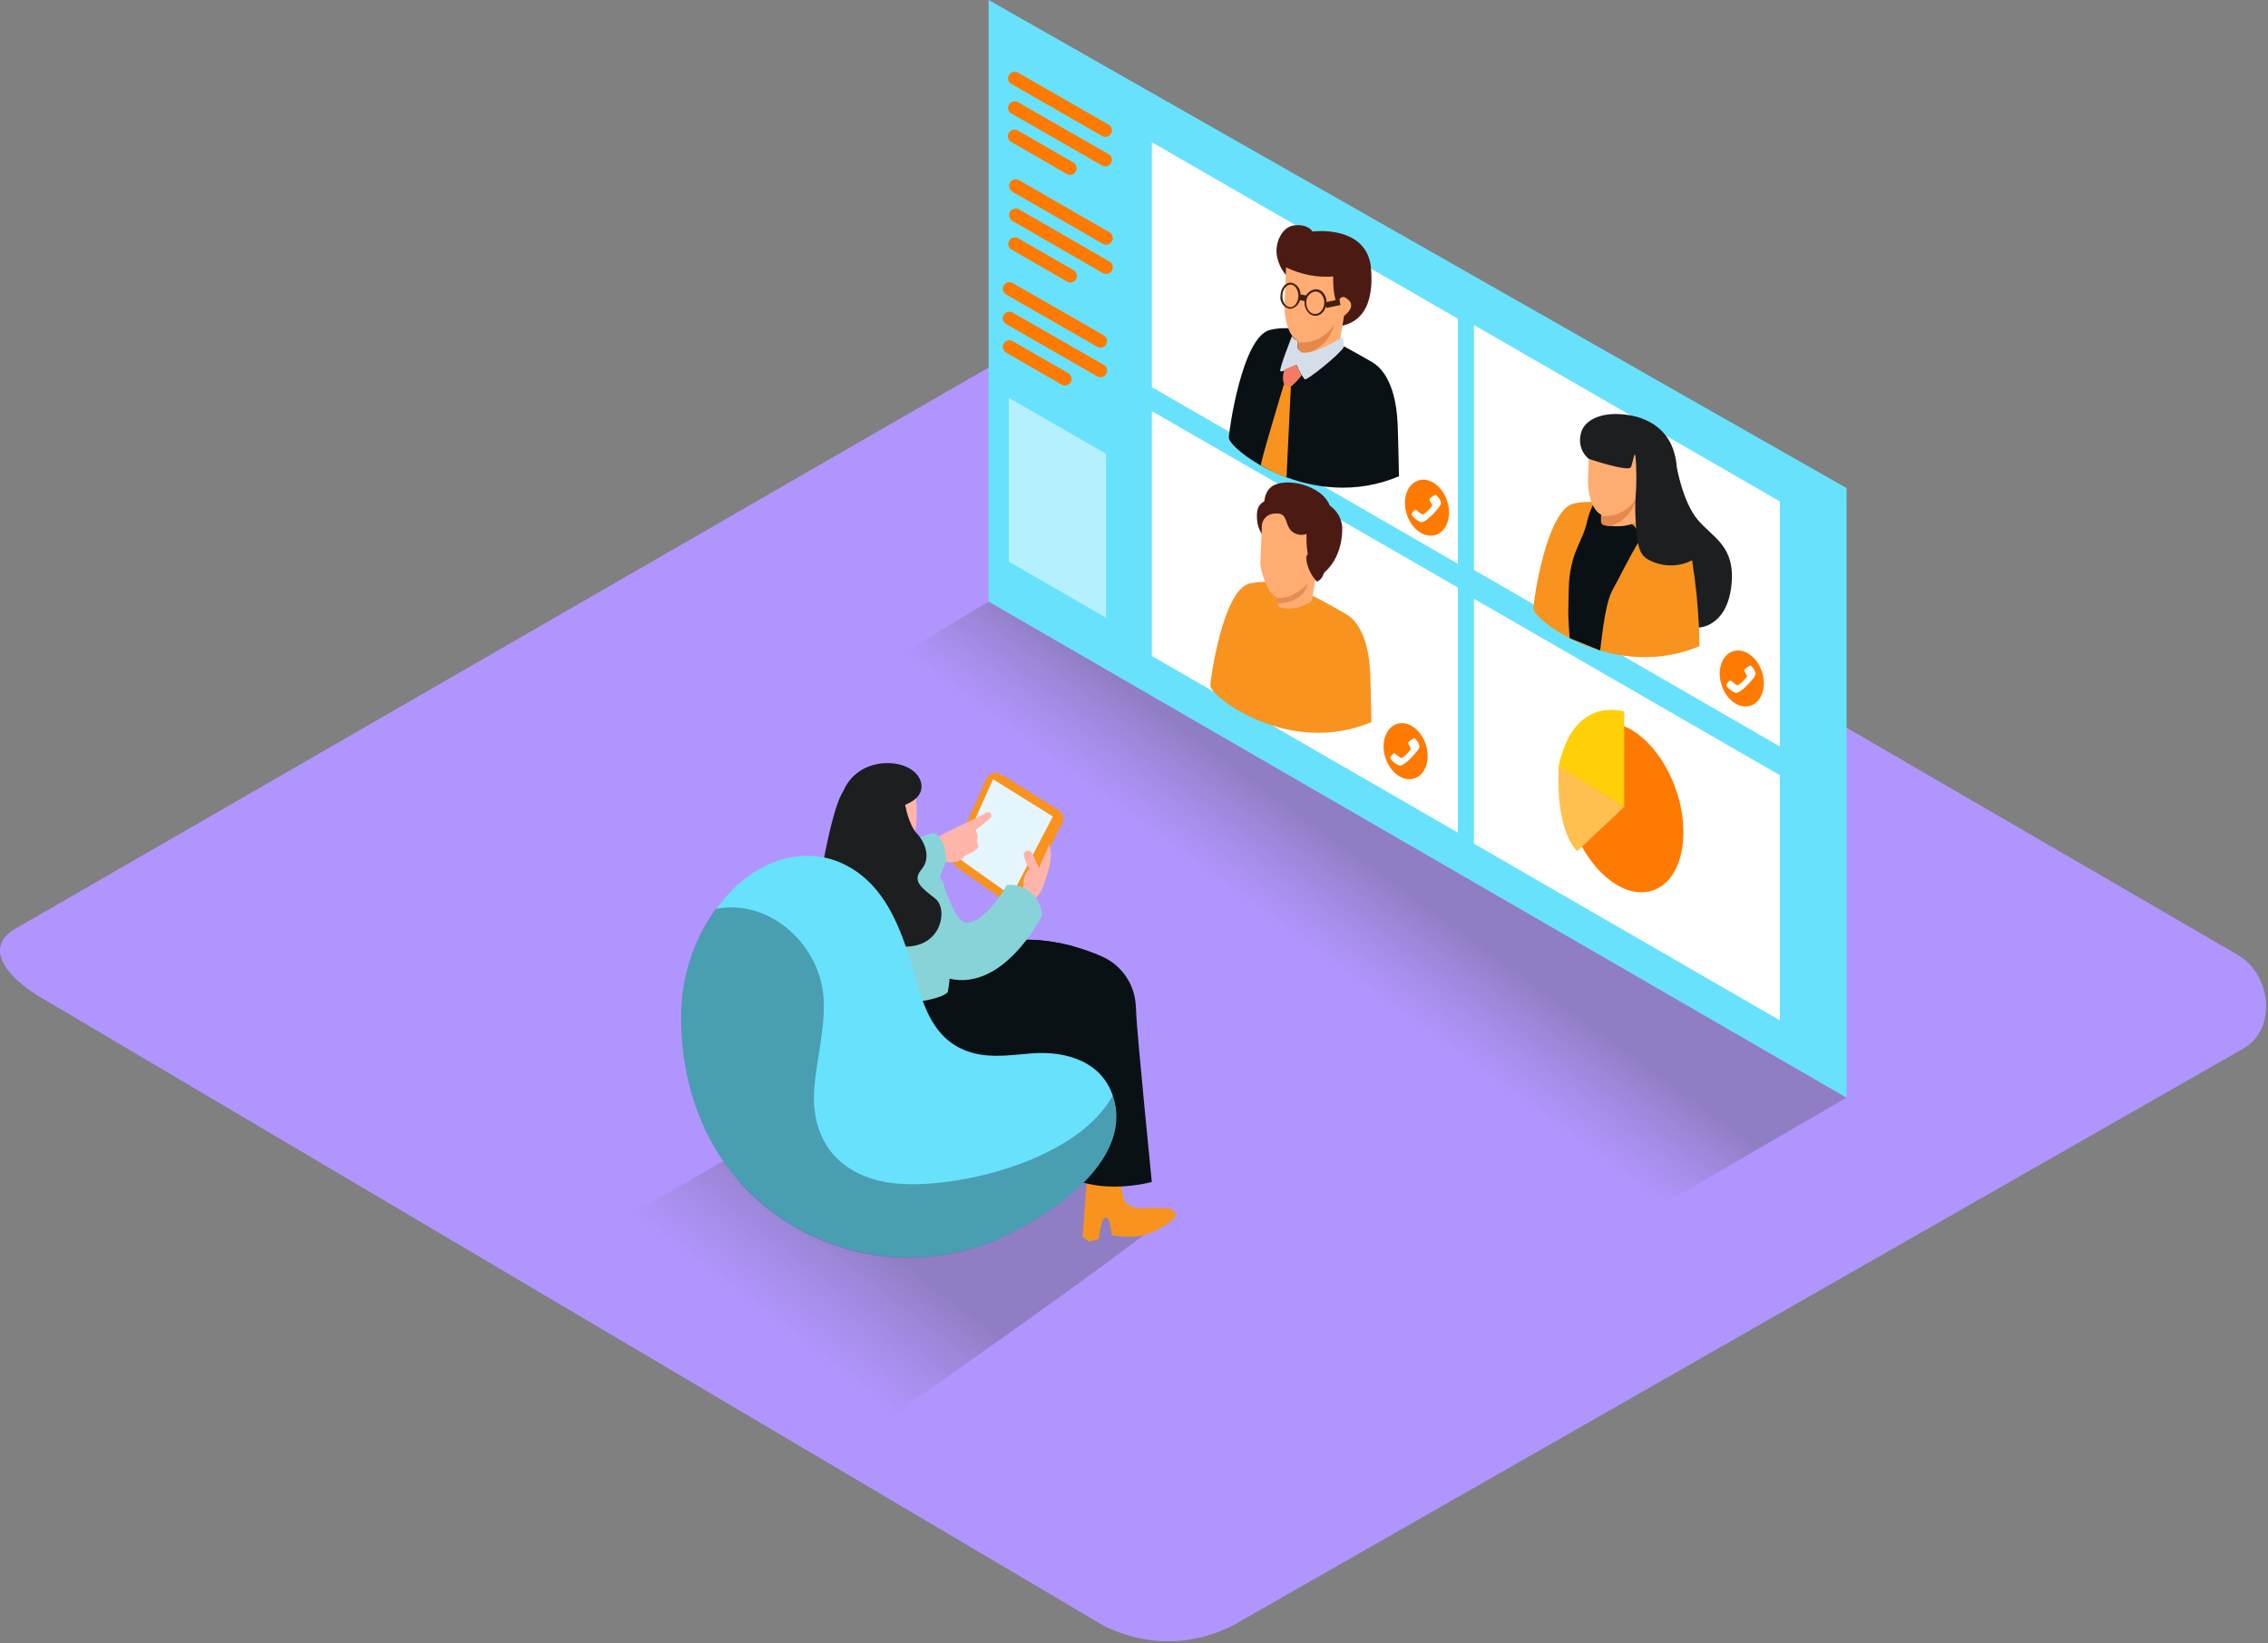 <?xml version="1.0" encoding="UTF-8"?>
<svg width="392px" height="284px" viewBox="0 0 392 284" version="1.1" xmlns="http://www.w3.org/2000/svg" xmlns:xlink="http://www.w3.org/1999/xlink">
    <rect x="0" y="0" width="392" height="284" fill="#808080" stroke="none"/>
    <title>Video call_Isometric</title>
    <defs>
        <linearGradient x1="45.903%" y1="52.912%" x2="56.136%" y2="44.451%" id="linearGradient-1">
            <stop stop-color="#666666" stop-opacity="0" offset="0%"></stop>
            <stop stop-color="#4D4D4D" offset="100%"></stop>
        </linearGradient>
        <linearGradient x1="34.503%" y1="61.082%" x2="55.01%" y2="44.135%" id="linearGradient-2">
            <stop stop-color="#666666" stop-opacity="0" offset="0%"></stop>
            <stop stop-color="#4D4D4D" offset="100%"></stop>
        </linearGradient>
    </defs>
    <g id="Page-3" stroke="none" stroke-width="1" fill="none" fill-rule="evenodd">
        <g id="Video-call_Isometric" fill-rule="nonzero">
            <path d="M190.032,280.556 L7.616,172.723 C1.81,169.464 -3.173,164.105 2.49,160.603 L185.566,55.043 C188.317,53.338 192.488,52.222 195.279,53.846 L386.769,165.029 C392.575,168.399 393.621,177.818 387.784,181.198 L214.108,280.363 C206.683,284.687 197.525,284.76 190.032,280.556 L190.032,280.556 Z"  fill="#B095FE"></path>
            <polyline  fill="url(#linearGradient-1)" opacity="0.32" points="170.879 103.966 138.947 123.14 281.199 211.729 319.16 189.703"></polyline>
            <path d="M152.386,184.771 L92.795,219.331 L143.322,252.42 C162.048,238.931 181.212,226.03 199.553,212.034 C185.566,200.209 169.448,191.358 152.386,184.771 Z"  fill="url(#linearGradient-2)" opacity="0.32"></path>
            <polygon  fill="#68E1FD" points="319.16 84.357 170.879 0 170.879 103.966 319.16 189.703"></polygon>
            <path d="M173.426,203.487 L172.34,202.665 L173.305,189.785 L178.968,189.988 C178.968,189.988 178.684,195.489 179.892,196.839 C181.1,198.189 184.51,197.529 184.825,197.661 C185.14,197.793 187.413,197.306 188.337,198.412 C189.26,199.519 184.652,202.158 182.247,202.533 C180.628,202.742 178.986,202.687 177.385,202.371 C177.385,202.371 177.121,199.042 176.289,199.326 C175.456,199.61 175.142,203.071 175.142,203.071 L173.426,203.487 Z"  fill="#9C4100"></path>
            <path d="M171.092,162.938 C170.625,176.407 170.128,193.956 170.128,193.956 C170.128,193.956 173.173,198.138 181.546,196.352 C182.44,196.159 184.429,174.692 185.403,163.527 C180.739,162.253 175.846,162.051 171.092,162.938 L171.092,162.938 Z"  fill="#091114"></path>
            <path d="M188.195,214.581 L187.109,213.759 L188.073,200.879 L193.737,201.082 C193.737,201.082 193.452,206.583 194.66,207.933 C195.868,209.283 199.279,208.623 199.593,208.755 C199.908,208.887 202.181,208.4 203.105,209.506 C204.029,210.613 199.421,213.251 197.015,213.627 C195.396,213.836 193.754,213.781 192.153,213.465 C192.153,213.465 191.889,210.135 191.057,210.42 C190.225,210.704 189.91,214.165 189.91,214.165 L188.195,214.581 Z"  fill="#F7931E"></path>
            <path d="M190.621,165.384 C186.896,163.696 182.897,162.699 178.816,162.441 C179.506,167.516 180.146,170.977 180.257,171.231 C180.531,171.87 185.718,203.873 185.718,203.873 C191.808,206.339 199.076,204.279 199.076,204.279 C199.076,204.279 196.579,179.31 196.376,175.138 C196.376,174.692 196.352,174.242 196.305,173.788 C196.117,170.149 193.929,166.913 190.621,165.384 L190.621,165.384 Z"  fill="#091114"></path>
            <path d="M152.984,172.834 C152.984,172.834 163.358,163.445 171.092,162.948 C178.826,162.451 189.819,170.469 188.956,175.128 C188.093,179.787 173.295,189.805 173.295,189.805"  fill="#091114"></path>
            <path d="M174.198,156.066 L165.936,150.22 C165.251,149.736 165.004,148.834 165.347,148.068 L171.204,135.046 C171.411,134.584 171.808,134.235 172.292,134.087 C172.776,133.939 173.301,134.007 173.731,134.274 L182.967,140.029 C183.748,140.515 184.022,141.519 183.597,142.333 L176.766,155.437 C176.533,155.887 176.117,156.214 175.625,156.335 C175.133,156.455 174.613,156.357 174.198,156.066 Z"  fill="#F7931E"></path>
            <path d="M173.508,155.61 L165.246,149.763 C164.56,149.279 164.314,148.377 164.657,147.611 L170.463,134.599 C170.67,134.138 171.067,133.788 171.551,133.64 C172.036,133.492 172.56,133.561 172.99,133.828 L182.227,139.583 C183.007,140.068 183.281,141.072 182.856,141.887 L176.025,154.99 C175.789,155.423 175.382,155.737 174.903,155.855 C174.424,155.973 173.918,155.884 173.508,155.61 Z"  fill="#F7931E"></path>
            <polygon  fill="#E4F5FD" points="174.837 154.818 165.54 148.241 171.64 134.68 181.973 141.115"></polygon>
            <path d="M170.534,140.435 C167.489,142.12 162.647,144.039 159.369,146.272 C158.851,146.627 158.08,147.865 158.587,147.683 C158.364,147.936 160.485,148.769 160.282,149.043 C160.221,149.134 161.652,148.342 161.734,148.373 L161.734,148.373 C162.951,149.02 164.366,149.19 165.702,148.85 L166.24,148.454 L166.24,148.454 L166.372,148.373 C166.395,148.333 166.426,148.298 166.464,148.271 L166.545,148.21 C166.56,148.133 166.603,148.064 166.667,148.017 C167.377,147.459 168.94,147.165 169.103,146.221 C169.075,145.972 168.999,145.731 168.879,145.51 C168.802,145.391 168.828,145.233 168.94,145.145 C169.06,144.577 168.947,143.984 168.626,143.501 L168.626,143.501 L168.808,143.288 C169.65,142.698 170.448,142.046 171.193,141.339 C171.277,141.261 171.331,141.157 171.346,141.044 L171.346,140.994 C171.349,140.963 171.349,140.933 171.346,140.902 C171.326,140.718 171.219,140.554 171.059,140.462 C170.898,140.369 170.703,140.36 170.534,140.435 L170.534,140.435 Z"  fill="#FFB5A9"></path>
            <path d="M161.328,143.947 C161.328,143.947 163.358,144.414 163.561,148.769 L162.018,152.666 L153.563,148.281 C153.563,148.281 155.583,145.713 161.328,143.947 Z"  fill="#88D3D8"></path>
            <path d="M181.374,145.987 C180.745,147.378 180.115,148.637 179.588,150.047 C179.202,149.103 178.847,148.332 178.37,147.429 C178.348,147.396 178.325,147.366 178.298,147.337 C178.121,147.049 177.768,146.921 177.447,147.027 C177.126,147.134 176.919,147.447 176.949,147.784 C177.105,148.648 177.451,149.466 177.964,150.179 C177.892,150.216 177.827,150.264 177.771,150.321 C176.553,151.671 176.847,153.742 176.989,155.397 C177.001,155.62 177.128,155.821 177.325,155.927 C177.522,156.033 177.761,156.028 177.953,155.914 C178.067,155.916 178.179,155.888 178.278,155.833 C179.372,155.08 180.155,153.954 180.481,152.666 C181.201,150.575 182.084,148.231 181.374,145.987 Z"  fill="#FFB5A9"></path>
            <path d="M149.818,145.886 L152.863,144.972 C153.624,145.084 160.231,147.784 163.013,152.494 C163.345,153.93 163.569,155.389 163.682,156.858 C163.936,158.817 164.139,160.786 164.231,162.755 C164.358,164.903 164.324,167.058 164.129,169.201 C164.038,170.114 163.977,170.581 163.814,171.484 C163.46,171.792 163.055,172.036 162.617,172.205 C153.482,175.382 146.722,170.236 146.448,169.485 C146.174,168.734 145.737,158.178 145.514,151.885 C145.435,149.144 147.196,146.689 149.818,145.886 L149.818,145.886 Z"  fill="#88D3D8"></path>
            <path d="M157.907,134.995 C157.907,134.995 159.937,145.348 156.151,146.464 C152.365,147.581 147.848,143.267 147.524,141.136 C147.199,139.004 152.558,131.544 157.907,134.995 Z"  fill="#FFB5A9"></path>
            <path d="M156.435,139.136 C156.547,138.964 158.75,138.385 159.206,136.538 C159.663,134.69 157.998,132.265 154.182,131.92 C150.366,131.574 143.961,133.655 144.946,143.704 C145.93,153.752 156.04,149.428 156.699,146.221 C157.05,143.863 156.96,141.461 156.435,139.136 L156.435,139.136 Z"  fill="#1D1E1F"></path>
            <path d="M156.435,139.136 C156.435,139.136 157.075,142.567 158.465,144.049 C159.856,145.531 160.983,148.21 159.277,150.261 C157.572,152.311 159.277,153.417 161.683,155.336 C164.088,157.254 162.607,165.262 153.908,163.303 C145.209,161.344 141.109,156.097 141.109,156.097 C141.109,156.097 143.342,140.446 145.717,136.812"  fill="#1D1E1F"></path>
            <path d="M163.013,152.666 C163.013,152.666 164.982,159.264 166.951,159.467 C168.92,159.67 171.904,156.757 174.005,152.95 C175.525,152.792 177.043,153.271 178.197,154.273 C179.352,155.275 180.039,156.711 180.095,158.238 C180.095,158.238 173.163,172.286 163.053,168.855"  fill="#88D3D8"></path>
            <polygon  fill="#E4F5FD" points="171.407 143.328 172.493 142.993 172.949 144.536 176.502 143.267 176.654 144.353 172.33 145.937"></polygon>
            <path d="M126.706,202.949 C120.494,195.205 117.642,185.288 117.764,175.372 C117.835,167.338 120.976,159.636 126.544,153.844 C131.669,148.586 139.404,145.998 146.265,149.56 C151.959,152.514 154.72,158.188 156.699,164.004 C159.074,170.967 159.876,179.888 168.362,182.04 C171.65,182.873 175.111,182.304 178.512,182.04 C184.419,181.634 190.692,183.553 192.478,189.846 C195.767,201.112 180.613,210.734 172.097,214.368 C156.999,220.577 139.635,216.821 128.452,204.929 C127.843,204.299 127.261,203.639 126.706,202.949 Z"  fill="#68E1FD"></path>
            <path d="M192.295,189.399 C186.266,200.3 166.646,205.213 155.948,204.624 C146.235,204.127 140.094,198.199 140.723,188.384 C141.089,182.984 142.753,177.605 142.317,172.144 C141.495,162.887 132.705,155.285 123.732,157.092 C119.888,162.413 117.792,168.797 117.733,175.362 C117.612,185.278 120.454,195.185 126.676,202.939 C127.23,203.616 127.809,204.292 128.411,204.969 C139.594,216.862 156.958,220.617 172.056,214.409 C180.582,210.775 195.726,201.153 192.437,189.886 C192.417,189.714 192.356,189.561 192.295,189.399 Z"  fill="#000000" opacity="0.3"></path>
            <polygon  fill="#FFFFFF" points="199.086 71.05 199.086 113.376 251.977 143.907 251.977 101.551"></polygon>
            <polygon  fill="#FFFFFF" points="254.758 103.489 254.758 145.815 307.64 176.356 307.64 133.99"></polygon>
            <polygon  fill="#FFFFFF" points="199.086 24.583 199.086 66.909 251.977 97.44 251.977 55.084"></polygon>
            <polygon  fill="#FFFFFF" points="254.758 56.17 254.758 98.496 307.64 129.027 307.64 86.671"></polygon>
            <line x1="175.243" y1="13.449" x2="191.169" y2="22.624"  fill="#FFFFFF"></line>
            <path d="M174.675,14.433 L190.59,23.568 C191.11,23.784 191.71,23.59 192.005,23.11 C192.301,22.63 192.204,22.007 191.778,21.64 L175.862,12.505 C175.326,12.254 174.687,12.452 174.387,12.962 C174.087,13.473 174.225,14.128 174.705,14.474 L174.675,14.433 Z"  fill="#FF7A00"></path>
            <line x1="175.243" y1="18.554" x2="191.169" y2="27.73"  fill="#FFFFFF"></line>
            <path d="M174.675,19.539 L190.59,28.674 C191.11,28.889 191.71,28.695 192.005,28.215 C192.301,27.736 192.204,27.113 191.778,26.745 L175.862,17.61 C175.326,17.359 174.687,17.557 174.387,18.068 C174.087,18.578 174.225,19.233 174.705,19.579 L174.675,19.539 Z"  fill="#FF7A00"></path>
            <line x1="175.243" y1="23.487" x2="185.028" y2="29.131"  fill="#FFFFFF"></line>
            <path d="M174.675,24.472 L184.46,30.115 C184.996,30.366 185.635,30.168 185.935,29.657 C186.235,29.147 186.097,28.492 185.617,28.146 L175.832,22.503 C175.296,22.252 174.657,22.45 174.357,22.96 C174.057,23.471 174.195,24.125 174.675,24.472 L174.675,24.472 Z"  fill="#FF7A00"></path>
            <line x1="175.426" y1="32.074" x2="191.169" y2="41.148"  fill="#FFFFFF"></line>
            <path d="M174.858,33.059 L190.59,42.133 C191.134,42.461 191.841,42.286 192.168,41.742 C192.496,41.198 192.321,40.491 191.778,40.164 L176.045,31.089 C175.509,30.838 174.87,31.037 174.57,31.547 C174.27,32.058 174.408,32.712 174.888,33.059 L174.858,33.059 Z"  fill="#FF7A00"></path>
            <line x1="175.426" y1="37.119" x2="191.169" y2="46.193"  fill="#FFFFFF"></line>
            <path d="M174.858,38.113 L190.59,47.187 C191.137,47.515 191.846,47.338 192.174,46.791 C192.501,46.245 192.324,45.536 191.778,45.208 L176.045,36.134 C175.509,35.883 174.87,36.081 174.57,36.592 C174.27,37.102 174.408,37.757 174.888,38.103 L174.858,38.113 Z"  fill="#FF7A00"></path>
            <line x1="175.335" y1="42.112" x2="185.119" y2="47.756"  fill="#FFFFFF"></line>
            <path d="M174.766,43.097 L184.551,48.74 C185.082,48.959 185.694,48.751 185.981,48.253 C186.268,47.756 186.143,47.122 185.688,46.771 L175.903,41.128 C175.367,40.877 174.728,41.075 174.428,41.585 C174.128,42.096 174.266,42.751 174.746,43.097 L174.766,43.097 Z"  fill="#FF7A00"></path>
            <line x1="174.37" y1="49.857" x2="190.286" y2="59.032"  fill="#FFFFFF"></line>
            <path d="M173.792,50.841 L189.707,59.976 C190.243,60.227 190.882,60.029 191.182,59.519 C191.482,59.008 191.344,58.353 190.864,58.007 L174.949,48.872 C174.413,48.621 173.774,48.819 173.474,49.33 C173.174,49.84 173.312,50.495 173.792,50.841 Z"  fill="#FF7A00"></path>
            <line x1="174.37" y1="54.962" x2="190.286" y2="64.138"  fill="#FFFFFF"></line>
            <path d="M173.792,55.947 L189.707,65.082 C190.243,65.333 190.882,65.135 191.182,64.624 C191.482,64.114 191.344,63.459 190.864,63.113 L174.949,53.978 C174.413,53.727 173.774,53.925 173.474,54.435 C173.174,54.946 173.312,55.601 173.792,55.947 L173.792,55.947 Z"  fill="#FF7A00"></path>
            <line x1="174.37" y1="59.895" x2="184.155" y2="65.528"  fill="#FFFFFF"></line>
            <path d="M173.792,60.88 L183.576,66.523 C184.113,66.774 184.752,66.576 185.052,66.065 C185.352,65.555 185.214,64.9 184.734,64.554 L174.949,58.911 C174.413,58.66 173.774,58.858 173.474,59.368 C173.174,59.879 173.312,60.533 173.792,60.88 L173.792,60.88 Z"  fill="#FF7A00"></path>
            <polygon  fill="#FFFFFF" opacity="0.51" points="174.37 68.756 191.169 78.439 191.169 106.758 174.37 97.064"></polygon>
            <path d="M241.797,82.317 C241.797,82.317 241.655,75.212 241.574,73.456 C241.492,71.862 241.259,64.879 237.006,62.494 C231.627,59.449 225.435,55.592 219.497,57.023 C214.686,58.18 212.392,74.552 212.392,75.658 C212.372,77.627 226.663,88.721 241.797,82.317 Z"  fill="#091114"></path>
            <path d="M222.471,47.756 C221.619,46.852 221.029,45.732 220.766,44.518 C220.188,42.285 221.456,39.128 223.811,38.935 C226.166,38.743 226.856,40.011 226.856,40.011 C226.856,40.011 235.839,38.814 236.915,45.868 L236.915,45.868 C237.087,47.837 237.849,55.003 231.992,56.292 C226.135,57.581 228.571,49.461 228.571,49.461"  fill="#4B1B13"></path>
            <path d="M222.289,46.203 C222.289,46.203 222.116,50.801 222.015,52.516 C221.913,54.231 222.461,59.225 225.435,59.195 C228.409,59.164 231.596,55.845 231.627,55.064 C231.627,55.064 234.672,53.328 233.068,51.826 C231.464,50.324 231.2,52.739 231.2,52.739 C231.2,52.739 230.338,51.369 230.429,47.786 C227.622,48 224.81,47.453 222.289,46.203 L222.289,46.203 Z"  fill="#FFAC73"></path>
            <path d="M231.292,59.824 C229.718,61.154 227.232,61.306 224.988,60.839 C224.637,60.802 224.361,60.521 224.329,60.169 C224.329,59.469 224.329,58.769 224.329,58.078 L232.307,54.597 L231.484,59.55 L231.292,59.824 Z"  fill="#FFAC73"></path>
            <path d="M225.872,61.012 C225.567,61.012 225.263,60.93 224.968,60.88 C224.63,60.842 224.366,60.569 224.339,60.23 C224.339,59.865 224.339,59.499 224.339,59.144 C226.885,59.422 229.356,58.172 230.642,55.957 C230.121,58.401 228.281,60.35 225.872,61.012 L225.872,61.012 Z"  fill="#E5894A"></path>
            <path d="M232.104,58.271 C231.454,58.667 230.784,59.032 230.074,59.398 C229.129,59.927 228.132,60.359 227.1,60.687 C226.237,60.941 224.745,61.286 224.288,60.21 C224.252,60.015 224.252,59.816 224.288,59.621 C224.31,59.385 224.31,59.147 224.288,58.911 L224.288,58.911 C223.902,58.747 223.568,58.48 223.324,58.139 C223.317,58.109 223.317,58.078 223.324,58.048 L223.324,58.048 C223.324,58.048 221.02,63.833 221.294,64.138 C221.568,64.442 224.126,63.123 224.126,63.123 C224.474,63.995 224.934,64.817 225.496,65.569 C225.902,65.802 231.515,61.286 232.296,59.956 L232.104,58.271 Z"  fill="#D4DEE8"></path>
            <path d="M222.035,63.864 C221.693,64.665 221.654,65.563 221.923,66.391 C221.923,66.391 222.938,66.899 223.111,66.828 C223.805,66.251 224.429,65.593 224.968,64.869 C224.907,64.757 224.034,63.001 224.034,63.001 L222.035,63.864 Z"  fill="#F47A63"></path>
            <path d="M221.923,66.391 C221.923,66.391 217.701,80.307 217.944,80.439 C218.188,80.571 221.253,82.327 222.36,82.469 L223.111,66.848"  fill="#F7931E"></path>
            <path d="M222.999,53.389 L222.938,53.389 C221.851,53.179 221.132,52.135 221.324,51.044 C221.375,49.796 222.187,48.791 223.141,48.842 C224.219,49.052 224.935,50.082 224.755,51.166 C224.842,52.253 224.076,53.222 222.999,53.389 L222.999,53.389 Z M223.08,49.177 C222.339,49.177 221.7,50.009 221.649,51.065 C221.598,52.12 222.187,53.034 222.948,53.095 C223.71,53.156 224.369,52.283 224.42,51.217 L224.42,51.217 C224.42,50.151 223.882,49.248 223.121,49.187 L223.08,49.177 Z" id="Shape" fill="#42210B"></path>
            <path d="M227.303,54.587 L227.303,54.587 C226.776,54.553 226.293,54.28 225.993,53.846 C225.628,53.37 225.444,52.78 225.476,52.181 C225.454,51.621 225.655,51.075 226.036,50.664 C226.417,50.253 226.946,50.01 227.506,49.989 C228.032,50.022 228.515,50.295 228.815,50.73 C229.491,51.703 229.433,53.008 228.673,53.917 C228.344,54.34 227.838,54.587 227.303,54.587 Z M227.364,50.374 C226.426,50.49 225.736,51.309 225.78,52.252 C225.749,52.755 225.893,53.253 226.186,53.663 C226.423,54.023 226.818,54.247 227.249,54.265 C227.679,54.283 228.092,54.093 228.358,53.754 C228.686,53.372 228.873,52.888 228.886,52.384 L228.886,52.384 C228.915,51.885 228.771,51.39 228.48,50.983 C228.245,50.645 227.875,50.427 227.465,50.385 L227.364,50.374 Z" id="Shape" fill="#42210B"></path>
            <rect id="Rectangle" fill="#42210B" transform="translate(225.102, 51.788) rotate(-79.48) translate(-225.102, -51.788) " x="224.934" y="51.235" width="1" height="1.106"></rect>
            <rect id="Rectangle" fill="#42210B" transform="translate(230.304, 52.154) rotate(-11.57) translate(-230.304, -52.154) " x="229.051" y="51.986" width="2.507" height="1"></rect>
            <path d="M293.734,111.68 C293.734,111.68 293.602,104.758 293.511,103.043 C293.43,101.49 293.207,94.689 289.055,92.365 C283.818,89.432 277.789,85.676 271.963,87.036 C267.273,88.163 265.01,104.119 265.01,105.184 C265.071,107.113 278.986,117.882 293.734,111.68 Z"  fill="#F7931E"></path>
            <path d="M283.554,92.954 C283.554,93.319 283.087,93.847 282.915,94.151 C281.422,96.709 280.103,99.429 278.672,102.048 C277.241,104.667 276.723,111.944 276.55,112.421 C276.55,112.421 271.374,110.29 271.323,110.31 C271.272,110.331 271.049,106.494 271.059,106.25 C271.181,102.058 270.958,99.906 271.871,96.709 C272.511,94.446 273.577,92.933 274.206,90.619 C274.429,89.459 274.805,88.332 275.322,87.27 C276.023,86.245 283.666,90.508 283.554,92.954 Z"  fill="#091114"></path>
            <path d="M274.734,76.541 C274.734,76.541 274.561,81.027 274.47,82.692 C274.378,84.357 274.906,89.229 277.799,89.198 C280.692,89.168 283.798,85.94 283.828,85.138 C283.828,85.138 286.873,83.443 285.239,81.982 C283.605,80.52 283.422,82.875 283.422,82.875 C283.422,82.875 282.58,81.535 282.671,78.043 C279.938,78.266 277.196,77.747 274.734,76.541 Z"  fill="#FFAC73"></path>
            <path d="M283.503,89.736 C281.971,91.035 279.565,91.177 277.413,90.751 C277.069,90.713 276.801,90.436 276.774,90.091 C276.774,89.411 276.774,88.731 276.774,88.061 L284.447,84.661 L283.645,89.493 L283.503,89.736 Z"  fill="#FFAC73"></path>
            <path d="M278.215,90.934 C277.921,90.934 277.626,90.853 277.332,90.802 C277.003,90.765 276.744,90.502 276.713,90.173 C276.713,89.817 276.713,89.462 276.713,89.158 C279.194,89.427 281.6,88.21 282.854,86.052 C282.333,88.414 280.548,90.293 278.215,90.934 L278.215,90.934 Z"  fill="#E5894A"></path>
            <path d="M293.43,89.828 C290.862,86.782 289.817,80.764 289.817,80.764 L289.817,80.764 C289.329,74.227 284.742,72.055 280.682,71.629 C276.622,71.202 273.485,72.644 273.15,75.354 C272.884,76.833 273.435,78.342 274.592,79.302 C274.592,79.302 281.382,81.586 281.869,80.764 C282.356,79.941 282.62,76.013 282.803,81.17 C282.864,82.875 282.803,84.58 282.671,86.245 C282.58,88.322 282.665,90.403 282.925,92.466 C283.107,94.009 283.26,95.725 284.721,96.618 C287.092,98.01 290.009,98.094 292.456,96.841 C293.08,100.688 293.477,104.569 293.643,108.463 C293.643,108.463 298.393,108.372 299.236,101.358 C300.078,94.344 295.998,92.923 293.43,89.828 Z"  fill="#1D1E1F"></path>
            <path d="M237.037,124.804 C237.037,124.804 236.905,118.085 236.823,116.421 C236.742,114.918 236.529,108.3 232.499,106.047 C227.424,103.195 221.548,99.521 215.935,100.871 C211.387,101.967 209.185,117.456 209.185,118.501 C209.195,120.369 222.715,130.823 237.037,124.804 Z"  fill="#F7931E"></path>
            <path d="M218.269,92.548 C217.621,91.664 217.266,90.599 217.254,89.503 C217.215,88.967 217.263,88.429 217.396,87.909 C217.587,87.373 217.976,86.93 218.482,86.671 C218.853,86.439 219.194,86.163 219.497,85.849 C219.497,85.849 230.947,84.133 231.962,90.802 L231.962,90.802 C232.124,92.669 231.738,98.252 226.562,100.373 C221.385,102.495 224.055,94.202 224.055,94.202"  fill="#4B1B13"></path>
            <path d="M220.614,102.068 L227.536,99.023 L226.765,103.713 L226.623,103.936 C225.153,104.982 223.323,105.392 221.548,105.073 C221.135,105.024 220.818,104.685 220.797,104.271 C220.766,103.55 220.705,102.809 220.614,102.068 Z"  fill="#FFAC73"></path>
            <path d="M218.107,91.279 C218.029,90.646 218.224,90.01 218.645,89.531 C219.066,89.052 219.672,88.776 220.309,88.772 C220.979,88.701 221.619,88.772 221.994,89.361 C222.37,89.949 222.492,91.066 223.182,91.746 C223.884,92.412 224.903,92.62 225.811,92.284 C225.811,93.025 225.669,93.563 224.796,93.766 C223.923,93.969 218.746,92.781 218.107,91.279 Z"  fill="#FFAC73"></path>
            <path d="M227.171,89.564 C224.63,88.401 221.839,87.888 219.051,88.072 C218.791,88.076 218.579,88.28 218.564,88.538 C218.401,87.381 218.249,84.478 220.594,83.687 C223.578,82.672 228.419,84.316 229.668,87.016 C230.29,88.349 230.553,89.823 230.429,91.289 C229.441,90.545 228.342,89.962 227.171,89.564 Z"  fill="#4B1B13"></path>
            <path d="M220.736,103.297 L220.797,104.312 C220.797,104.312 225.313,104.383 226.095,100.739 L220.736,103.297 Z"  fill="#E28E54"></path>
            <path d="M218.097,91.076 C218.097,91.076 217.934,95.43 217.843,97.044 C217.752,98.658 219.264,103.286 221.081,103.357 C223.913,103.469 226.907,100.191 226.937,99.45 C226.937,99.45 229.85,97.805 228.308,96.405 C226.765,95.004 226.541,97.267 226.541,97.267 C226.541,97.267 225.729,95.968 225.811,92.578 C223.151,92.781 220.486,92.262 218.097,91.076 Z"  fill="#FFAC73"></path>
            <path d="M227.617,100.515 C226.64,99.491 226.002,98.19 225.79,96.79 C225.537,94.608 228.399,95.715 228.835,96.669 C229.272,97.623 228.977,100.069 227.617,100.515 Z"  fill="#4B1B13"></path>
            <ellipse id="Oval" fill="#FF7A00" transform="translate(242.95, 129.83) rotate(-17.63) translate(-242.95, -129.83) " cx="242.95" cy="129.83" rx="3.674" ry="4.943"></ellipse>
            <path d="M244.487,127.565 C244.365,127.565 243.33,128.184 243.37,128.398 C243.411,128.611 243.898,129.352 243.847,129.484 C243.796,129.615 242.741,130.925 242.142,131.016 C241.748,130.766 241.378,130.481 241.036,130.164 C240.648,130.313 240.365,130.65 240.285,131.057 C240.669,131.619 241.214,132.054 241.848,132.305 C242.619,132.569 245.004,129.93 245.288,129.26 C245.573,128.59 244.487,127.565 244.487,127.565 Z"  fill="#FFFFFF"></path>
            <ellipse id="Oval" fill="#FF7A00" transform="translate(246.638, 87.746) rotate(-17.63) translate(-246.638, -87.746) " cx="246.638" cy="87.746" rx="3.674" ry="4.943"></ellipse>
            <path d="M248.171,85.483 C248.049,85.483 247.014,86.102 247.055,86.316 C247.095,86.529 247.582,87.27 247.532,87.402 C247.481,87.534 246.425,88.843 245.826,88.934 C245.432,88.685 245.062,88.399 244.72,88.082 C244.333,88.231 244.049,88.568 243.969,88.975 C244.363,89.548 244.923,89.987 245.573,90.234 C246.344,90.497 248.729,87.858 249.014,87.189 C249.298,86.519 248.171,85.483 248.171,85.483 Z"  fill="#FFFFFF"></path>
            <ellipse id="Oval" fill="#FF7A00" transform="translate(301.048, 117.26) rotate(-17.63) translate(-301.048, -117.26) " cx="301.048" cy="117.26" rx="3.674" ry="4.943"></ellipse>
            <path d="M302.585,114.999 C302.463,114.999 301.428,115.619 301.469,115.832 C301.509,116.045 301.997,116.786 301.946,116.918 C301.895,117.05 300.839,118.359 300.241,118.451 C299.846,118.201 299.476,117.915 299.134,117.598 C298.747,117.747 298.463,118.084 298.383,118.491 C298.768,119.054 299.312,119.488 299.946,119.74 C300.718,120.003 303.103,117.364 303.387,116.695 C303.671,116.025 302.585,114.999 302.585,114.999 Z"  fill="#FFFFFF"></path>
            <ellipse id="Oval" fill="#FF7A00" transform="translate(280.726, 139.546) rotate(-19.24) translate(-280.726, -139.546) " cx="280.726" cy="139.546" rx="9.46" ry="15.184"></ellipse>
            <path d="M280.732,139.471 L280.732,122.988 C280.732,122.988 271.983,120.024 269.395,132.488 L280.732,139.471 Z"  fill="#FFD008"></path>
            <path d="M280.732,139.471 L272.612,147.104 C272.612,147.104 268.836,144.15 269.395,132.427 L280.732,139.471 Z"  fill="#FFC050"></path>
        </g>
    </g>
</svg>